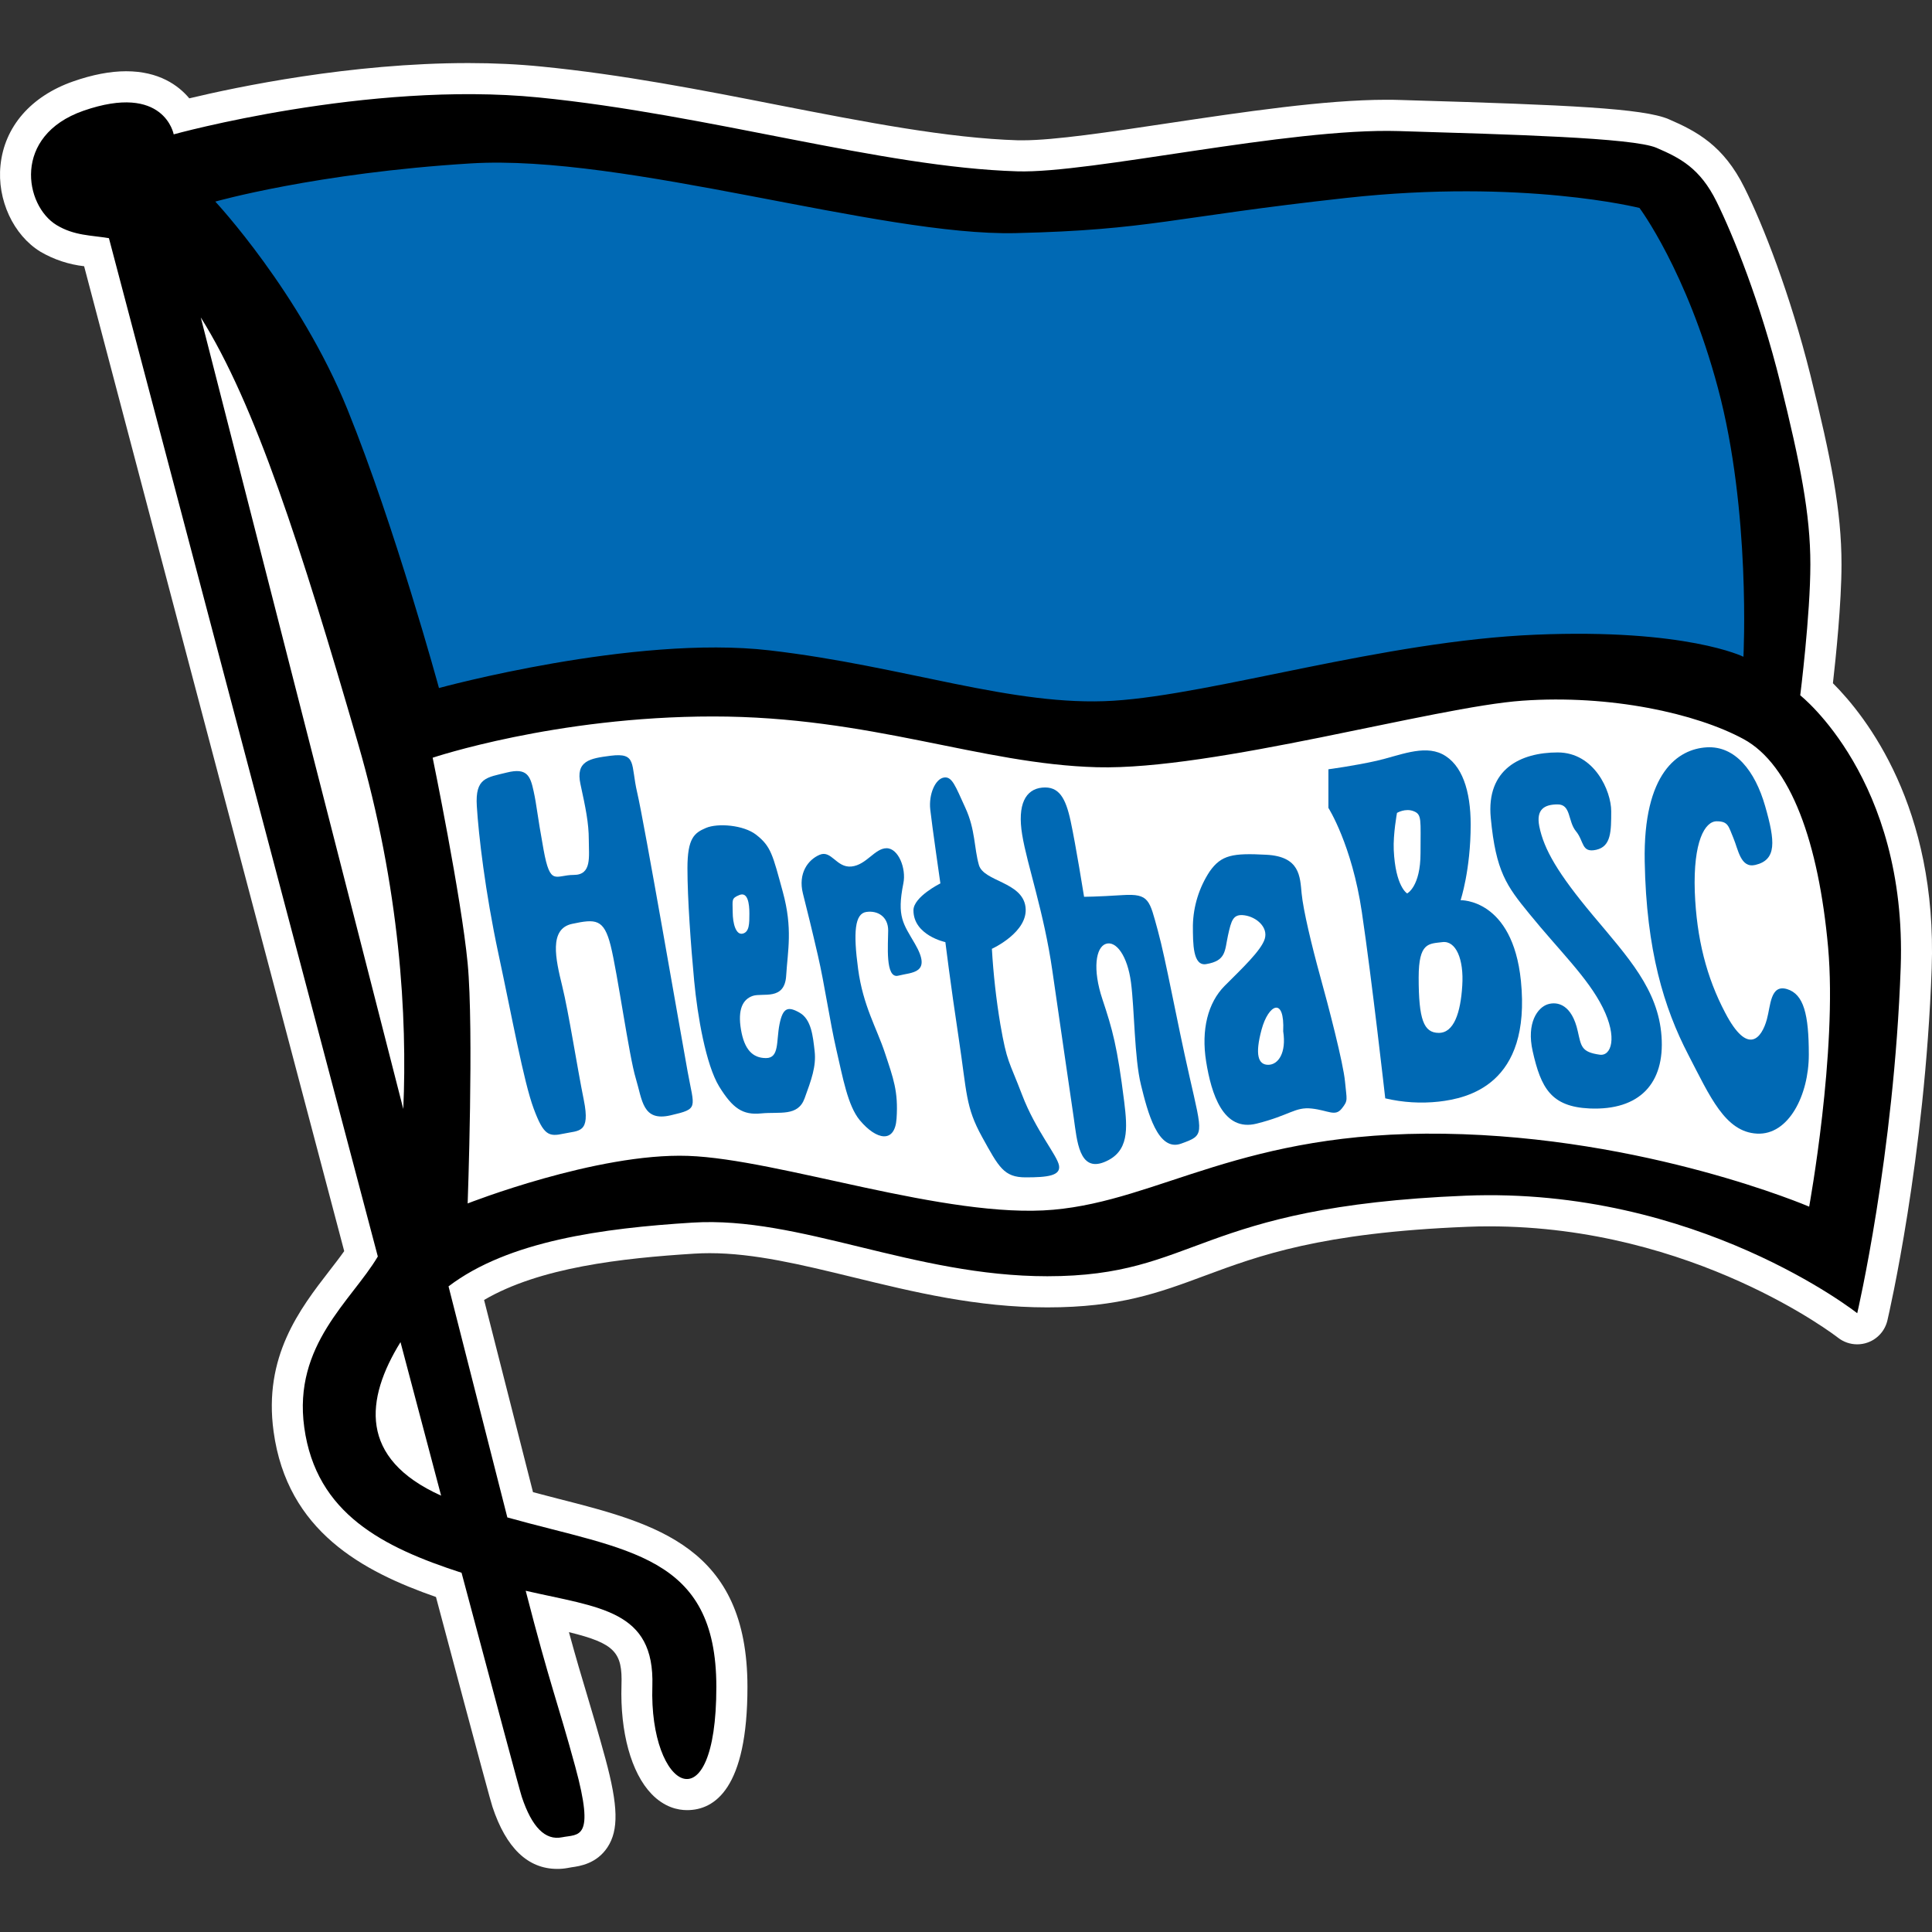 <svg width="50" height="50" viewBox="0 0 50 50" fill="none" xmlns="http://www.w3.org/2000/svg">
<rect x="0" y="0" width="50" height="50" fill="#333333" stroke="none"/>
<g clip-path="url(#clip0_4398_941)">
<path d="M47.436 17.68C47.51 17.032 47.658 15.609 47.658 14.606C47.658 13.213 47.388 11.866 46.855 9.714C46.328 7.605 45.628 5.822 45.147 4.858C44.608 3.769 43.912 3.398 43.187 3.085C42.532 2.803 40.568 2.716 36.549 2.597L36.223 2.587C36.112 2.583 36.001 2.582 35.881 2.582C34.287 2.582 32.159 2.901 30.219 3.191C28.71 3.418 27.284 3.631 26.472 3.631H26.349C24.525 3.575 22.398 3.16 20.139 2.719C18.151 2.328 16.094 1.927 14.018 1.723C13.424 1.663 12.786 1.632 12.124 1.632C9.072 1.632 6.13 2.25 4.899 2.545C4.615 2.206 4.111 1.844 3.264 1.844C2.854 1.844 2.392 1.932 1.893 2.107C0.801 2.489 0.115 3.278 0.013 4.276C-0.08 5.168 0.346 6.089 1.051 6.517C1.396 6.718 1.78 6.845 2.177 6.89C3.222 10.86 6.334 22.651 8.908 32.379C8.794 32.541 8.663 32.71 8.525 32.888C7.762 33.875 6.812 35.106 7.081 37.051C7.435 39.633 9.39 40.669 11.283 41.33C12.5 45.901 12.704 46.636 12.745 46.761C13.098 47.827 13.662 48.367 14.421 48.367C14.514 48.368 14.607 48.359 14.698 48.342L14.794 48.325C15.004 48.296 15.441 48.233 15.722 47.807C16.014 47.361 16 46.739 15.667 45.511C15.483 44.838 15.343 44.368 15.195 43.873C15.055 43.408 14.913 42.932 14.724 42.24C15.913 42.53 16.113 42.763 16.084 43.611C16.046 44.829 16.336 45.883 16.862 46.428C17.195 46.774 17.546 46.846 17.78 46.846C18.493 46.846 19.344 46.293 19.344 43.658C19.344 40.037 16.979 39.433 14.434 38.784C14.225 38.728 14.012 38.676 13.794 38.617L12.528 33.643C13.97 32.799 16.084 32.562 17.973 32.444C18.103 32.436 18.235 32.432 18.367 32.432C19.517 32.432 20.742 32.73 22.074 33.054C23.65 33.438 25.279 33.835 27.105 33.835C28.971 33.835 29.994 33.456 31.175 33.017C32.583 32.494 34.178 31.902 37.963 31.75C38.159 31.741 38.352 31.738 38.541 31.738C43.842 31.738 47.532 34.591 47.568 34.62C47.71 34.731 47.885 34.791 48.064 34.791C48.155 34.791 48.245 34.776 48.33 34.746C48.589 34.656 48.784 34.439 48.846 34.171C48.885 34.004 49.816 29.99 49.992 25.064C50.141 20.892 48.304 18.549 47.435 17.681L47.436 17.68Z" fill="white"/>
<path d="M12.179 4.137C8.213 4.379 5.524 5.15 5.5 5.157C5.482 5.329 7.704 7.652 8.915 10.639C10.127 13.639 11.263 17.79 11.276 17.831L11.299 17.918L11.386 17.894C11.437 17.88 16.454 16.519 19.91 16.919L23.852 17.609C25.685 17.992 27.266 18.321 28.822 18.222C29.952 18.153 31.445 17.847 33.026 17.526C35.137 17.095 37.526 16.606 39.748 16.515C43.579 16.355 45.186 17.149 45.2 17.156C45.333 17.044 45.403 13.182 44.549 10.01C43.744 7.002 42.521 5.341 42.507 5.327C42.43 5.285 39.376 4.536 34.843 5.032L31.03 5.523L26.287 5.943C24.674 5.981 22.411 5.546 20.019 5.089C17.226 4.556 14.337 4.006 12.179 4.136" fill="#0069B4"/>
<path d="M11.198 19.612C11.198 19.612 11.941 23.223 12.103 24.932C12.266 26.642 12.103 31.144 12.103 31.144C12.103 31.144 15.445 29.831 17.807 29.914C20.169 29.996 24.489 31.553 27.258 31.311C30.026 31.069 32.153 29.262 37.377 29.34C42.6 29.419 46.821 31.227 46.821 31.227C46.821 31.227 47.554 27.213 47.31 24.514C47.067 21.814 46.349 19.789 45.119 19.124C43.889 18.46 41.674 17.972 39.396 18.133C37.119 18.294 31.41 19.936 28.391 19.855C25.371 19.774 22.539 18.541 18.455 18.541C14.37 18.541 11.194 19.611 11.194 19.611" fill="white"/>
<path d="M4.495 3.477C4.495 3.477 9.52 2.084 13.94 2.522C18.359 2.961 22.816 4.328 26.325 4.434C28.229 4.494 33.339 3.305 36.198 3.392C39.057 3.479 42.261 3.563 42.869 3.825C43.477 4.087 43.994 4.347 44.425 5.219C44.855 6.092 45.557 7.821 46.075 9.91C46.592 11.999 46.852 13.3 46.852 14.606C46.852 15.913 46.59 17.995 46.59 17.995C46.59 17.995 49.361 20.166 49.19 25.035C49.018 29.903 48.065 33.986 48.065 33.986C48.065 33.986 43.917 30.705 37.93 30.944C30.925 31.228 31.005 33.029 27.104 33.029C23.636 33.029 20.694 31.468 17.922 31.641C15.599 31.786 13.155 32.114 11.608 33.291C12.275 35.915 12.821 38.05 13.13 39.271C16.216 40.134 18.539 40.222 18.539 43.657C18.539 47.31 16.796 46.33 16.883 43.635C16.945 41.665 15.519 41.608 13.605 41.169C14.24 43.635 14.429 44.035 14.888 45.723C15.408 47.633 14.976 47.462 14.544 47.549C14.111 47.636 13.766 47.288 13.505 46.506C13.445 46.324 12.844 44.073 11.945 40.703C9.92 40.046 8.181 39.178 7.874 36.94C7.58 34.804 9.1 33.662 9.778 32.518C7.062 22.254 3.711 9.548 2.819 6.164C2.357 6.086 1.924 6.102 1.466 5.826C0.634 5.322 0.312 3.514 2.157 2.867C4.255 2.137 4.496 3.48 4.496 3.48M10.365 34.734C9.457 36.204 9.272 37.744 11.416 38.707L10.365 34.734V34.734ZM10.437 28.7C10.541 26.343 10.36 23 9.257 19.21C7.789 14.152 6.605 10.457 5.196 8.215C6.264 12.4 8.548 21.317 10.437 28.7ZM11.198 19.613C11.198 19.613 11.94 23.224 12.103 24.933C12.266 26.643 12.103 31.145 12.103 31.145C12.103 31.145 15.445 29.832 17.807 29.914C20.169 29.997 24.489 31.553 27.259 31.308C30.028 31.063 32.153 29.263 37.377 29.341C42.601 29.419 46.821 31.228 46.821 31.228C46.821 31.228 47.554 27.214 47.311 24.515C47.067 21.816 46.349 19.789 45.119 19.125C43.889 18.461 41.675 17.973 39.397 18.134C37.119 18.295 31.41 19.936 28.391 19.856C25.371 19.775 22.54 18.542 18.455 18.542C14.371 18.542 11.194 19.611 11.194 19.611M11.357 17.807C11.357 17.807 16.399 16.425 19.912 16.831C23.425 17.238 26.216 18.297 28.816 18.135C31.415 17.973 35.819 16.588 39.74 16.426C43.645 16.262 45.12 16.997 45.12 16.997C45.12 16.997 45.316 13.23 44.458 10.035C43.649 7.01 42.43 5.382 42.43 5.382C42.43 5.382 39.415 4.62 34.846 5.122C30.277 5.625 29.791 5.95 26.285 6.033C22.779 6.116 16.184 3.983 12.184 4.229C8.182 4.475 5.572 5.217 5.572 5.217C5.572 5.217 7.766 7.566 8.996 10.605C10.226 13.644 11.361 17.808 11.361 17.808" fill="black"/>
<path d="M37.8 23.297C37.8 23.297 38.061 22.516 38.061 21.34C38.061 20.472 37.843 19.779 37.324 19.516C36.834 19.27 36.198 19.56 35.632 19.688C35.066 19.817 34.379 19.909 34.379 19.909V20.908C34.379 20.908 34.986 21.861 35.244 23.601C35.503 25.341 35.85 28.425 35.85 28.425C36.304 28.532 36.772 28.561 37.236 28.51C37.973 28.425 39.631 28.081 39.361 25.383C39.143 23.254 37.8 23.297 37.8 23.297L37.8 23.297ZM36.417 23.122C36.417 23.122 36.113 22.95 36.07 21.993C36.052 21.591 36.154 21.038 36.154 21.038C36.154 21.038 36.369 20.908 36.586 20.994C36.802 21.079 36.763 21.209 36.763 22.079C36.763 22.949 36.417 23.122 36.417 23.122V23.122ZM37.843 25.513C37.8 26.209 37.627 26.731 37.236 26.731C36.844 26.731 36.715 26.383 36.715 25.298C36.715 24.382 36.978 24.427 37.327 24.382C37.676 24.336 37.889 24.819 37.843 25.513Z" fill="#0069B4"/>
<path d="M39.837 21.387C39.751 20.949 39.964 20.818 40.313 20.818C40.661 20.818 40.573 21.255 40.786 21.513C41 21.771 40.922 22.079 41.309 21.993C41.697 21.907 41.698 21.513 41.698 20.993C41.698 20.474 41.265 19.473 40.313 19.473C39.36 19.473 38.46 19.9 38.581 21.167C38.712 22.557 38.992 22.93 39.575 23.644C40.353 24.602 41.093 25.299 41.48 26.077C41.868 26.856 41.699 27.34 41.398 27.295C40.922 27.227 40.922 27.079 40.833 26.69C40.681 26.002 40.313 25.91 40.055 25.991C39.797 26.073 39.499 26.467 39.666 27.207C39.881 28.162 40.144 28.641 41.138 28.687C42.437 28.743 43.087 28.032 43 26.819C42.914 25.606 42.133 24.774 41.223 23.687C40.314 22.599 39.958 21.982 39.837 21.387L39.837 21.387Z" fill="#0069B4"/>
<path d="M16.491 20.514C16.318 19.777 16.491 19.472 15.8 19.559C15.268 19.627 14.89 19.688 15.023 20.297C15.155 20.906 15.238 21.3 15.238 21.734C15.238 22.167 15.323 22.643 14.849 22.643C14.374 22.643 14.242 22.95 14.068 21.993C13.894 21.036 13.895 20.863 13.809 20.471C13.724 20.08 13.639 19.863 13.117 19.993C12.596 20.123 12.294 20.123 12.34 20.863C12.385 21.602 12.556 23.081 12.9 24.687C13.245 26.293 13.552 27.99 13.81 28.686C14.069 29.383 14.199 29.424 14.591 29.338C14.982 29.252 15.284 29.338 15.109 28.469C14.933 27.6 14.72 26.209 14.549 25.514C14.379 24.819 14.201 24.037 14.808 23.909C15.415 23.78 15.629 23.775 15.804 24.473C15.979 25.17 16.281 27.34 16.453 27.905C16.625 28.47 16.624 29.035 17.358 28.864C18.093 28.693 17.969 28.688 17.795 27.729C17.62 26.769 16.667 21.257 16.491 20.514L16.491 20.514Z" fill="#0069B4"/>
<path d="M23.379 22.861C23.458 22.476 23.25 21.952 22.945 21.952C22.639 21.952 22.424 22.385 22.036 22.425C21.648 22.465 21.519 21.993 21.214 22.121C20.91 22.249 20.65 22.602 20.779 23.122C20.909 23.641 20.997 23.991 21.168 24.731C21.339 25.47 21.475 26.428 21.644 27.162C21.814 27.896 21.939 28.612 22.25 28.99C22.685 29.511 23.161 29.597 23.203 28.947C23.251 28.244 23.118 27.904 22.902 27.25C22.686 26.597 22.337 26.035 22.208 25.079C22.079 24.122 22.122 23.643 22.422 23.601C22.723 23.558 22.986 23.731 22.986 24.08C22.986 24.429 22.902 25.341 23.249 25.25C23.596 25.16 24.13 25.202 23.679 24.426C23.379 23.907 23.204 23.731 23.379 22.861L23.379 22.861Z" fill="#0069B4"/>
<path d="M20.695 26.209C20.391 26.035 20.259 26.077 20.173 26.511C20.087 26.945 20.173 27.383 19.824 27.383C19.476 27.383 19.263 27.16 19.176 26.644C19.089 26.127 19.221 25.863 19.48 25.774C19.739 25.686 20.306 25.907 20.346 25.251C20.386 24.595 20.52 24.036 20.259 23.081C19.997 22.126 19.957 21.905 19.569 21.603C19.243 21.348 18.572 21.298 18.27 21.427C17.968 21.556 17.791 21.689 17.791 22.471C17.791 23.253 17.879 24.471 17.965 25.383C18.05 26.294 18.27 27.557 18.611 28.117C18.962 28.686 19.222 28.863 19.699 28.815C20.177 28.768 20.65 28.903 20.823 28.425C20.997 27.947 21.127 27.597 21.083 27.206C21.039 26.816 20.997 26.382 20.695 26.209L20.695 26.209ZM18.962 23.599C18.962 23.294 18.918 23.251 19.135 23.163C19.352 23.075 19.394 23.382 19.394 23.641C19.394 23.9 19.394 24.12 19.221 24.162C19.048 24.204 18.962 23.907 18.962 23.599V23.599Z" fill="#0069B4"/>
<path d="M34.162 25.251C33.947 24.47 33.728 23.558 33.686 23.122C33.644 22.685 33.644 22.167 32.775 22.121C31.907 22.075 31.609 22.121 31.304 22.556C31.033 22.97 30.883 23.452 30.872 23.947C30.872 24.427 30.872 25.007 31.215 24.951C31.738 24.865 31.694 24.603 31.78 24.21C31.867 23.817 31.91 23.645 32.212 23.689C32.514 23.732 32.823 23.994 32.732 24.297C32.641 24.6 32.125 25.081 31.694 25.514C31.262 25.948 31.082 26.646 31.215 27.474C31.348 28.301 31.651 29.297 32.519 29.08C33.386 28.863 33.513 28.642 33.947 28.689C34.381 28.737 34.553 28.906 34.725 28.689C34.897 28.473 34.852 28.472 34.809 27.993C34.765 27.514 34.38 26.035 34.162 25.251L34.162 25.251ZM32.821 27.557C32.56 27.557 32.474 27.295 32.65 26.644C32.826 25.993 33.252 25.775 33.209 26.69C33.296 27.25 33.08 27.557 32.821 27.557V27.557Z" fill="#0069B4"/>
<path d="M46.249 25.598C45.814 25.468 45.826 26.023 45.726 26.382C45.595 26.859 45.239 27.343 44.647 26.209C44.167 25.298 43.908 24.295 43.861 23.08C43.817 21.775 44.123 21.255 44.427 21.255C44.732 21.255 44.732 21.387 44.86 21.688C44.987 21.99 45.047 22.473 45.426 22.385C45.985 22.254 45.944 21.775 45.682 20.863C45.421 19.951 44.905 19.296 44.167 19.341C43.43 19.385 42.522 19.993 42.565 22.296C42.607 24.598 43.065 26.087 43.692 27.295C44.256 28.382 44.647 29.295 45.47 29.338C46.292 29.382 46.812 28.337 46.812 27.294C46.812 26.251 46.681 25.73 46.249 25.598L46.249 25.598Z" fill="#0069B4"/>
<path d="M29.964 24.08C29.747 23.296 29.747 23.122 29.056 23.165C28.365 23.209 28.056 23.209 28.056 23.209C28.056 23.209 27.84 21.861 27.709 21.255C27.579 20.649 27.405 20.342 26.973 20.383C26.54 20.425 26.325 20.818 26.454 21.603C26.583 22.389 27.017 23.601 27.235 25.123C27.454 26.645 27.709 28.382 27.791 28.947C27.873 29.513 27.925 30.337 28.577 30.075C29.229 29.813 29.179 29.209 29.094 28.51C28.915 27.078 28.791 26.644 28.531 25.862C28.27 25.081 28.359 24.515 28.62 24.427C28.882 24.339 29.179 24.731 29.27 25.427C29.361 26.122 29.357 27.383 29.528 28.076C29.698 28.768 29.963 29.817 30.568 29.597C31.173 29.378 31.129 29.382 30.784 27.86C30.438 26.338 30.178 24.863 29.964 24.08L29.964 24.08Z" fill="#0069B4"/>
<path d="M25.889 26.511C25.781 25.864 25.708 25.21 25.67 24.555C25.67 24.555 26.624 24.123 26.54 23.471C26.455 22.818 25.458 22.818 25.334 22.386C25.209 21.953 25.244 21.471 24.984 20.908C24.725 20.344 24.641 20.081 24.421 20.124C24.202 20.166 24.032 20.56 24.075 20.95C24.117 21.339 24.337 22.862 24.337 22.862C24.337 22.862 23.64 23.209 23.64 23.559C23.64 24.208 24.466 24.382 24.466 24.382C24.466 24.382 24.594 25.427 24.81 26.86C25.027 28.292 24.984 28.64 25.416 29.424C25.849 30.208 25.98 30.47 26.545 30.47C27.11 30.47 27.454 30.429 27.407 30.163C27.36 29.898 26.801 29.25 26.453 28.338C26.105 27.426 26.064 27.513 25.889 26.511L25.889 26.511Z" fill="#0069B4"/>
</g>
<defs>
<clipPath id="clip0_4398_941">
<rect width="50" height="50" fill="white"/>
</clipPath>
</defs>
</svg>

